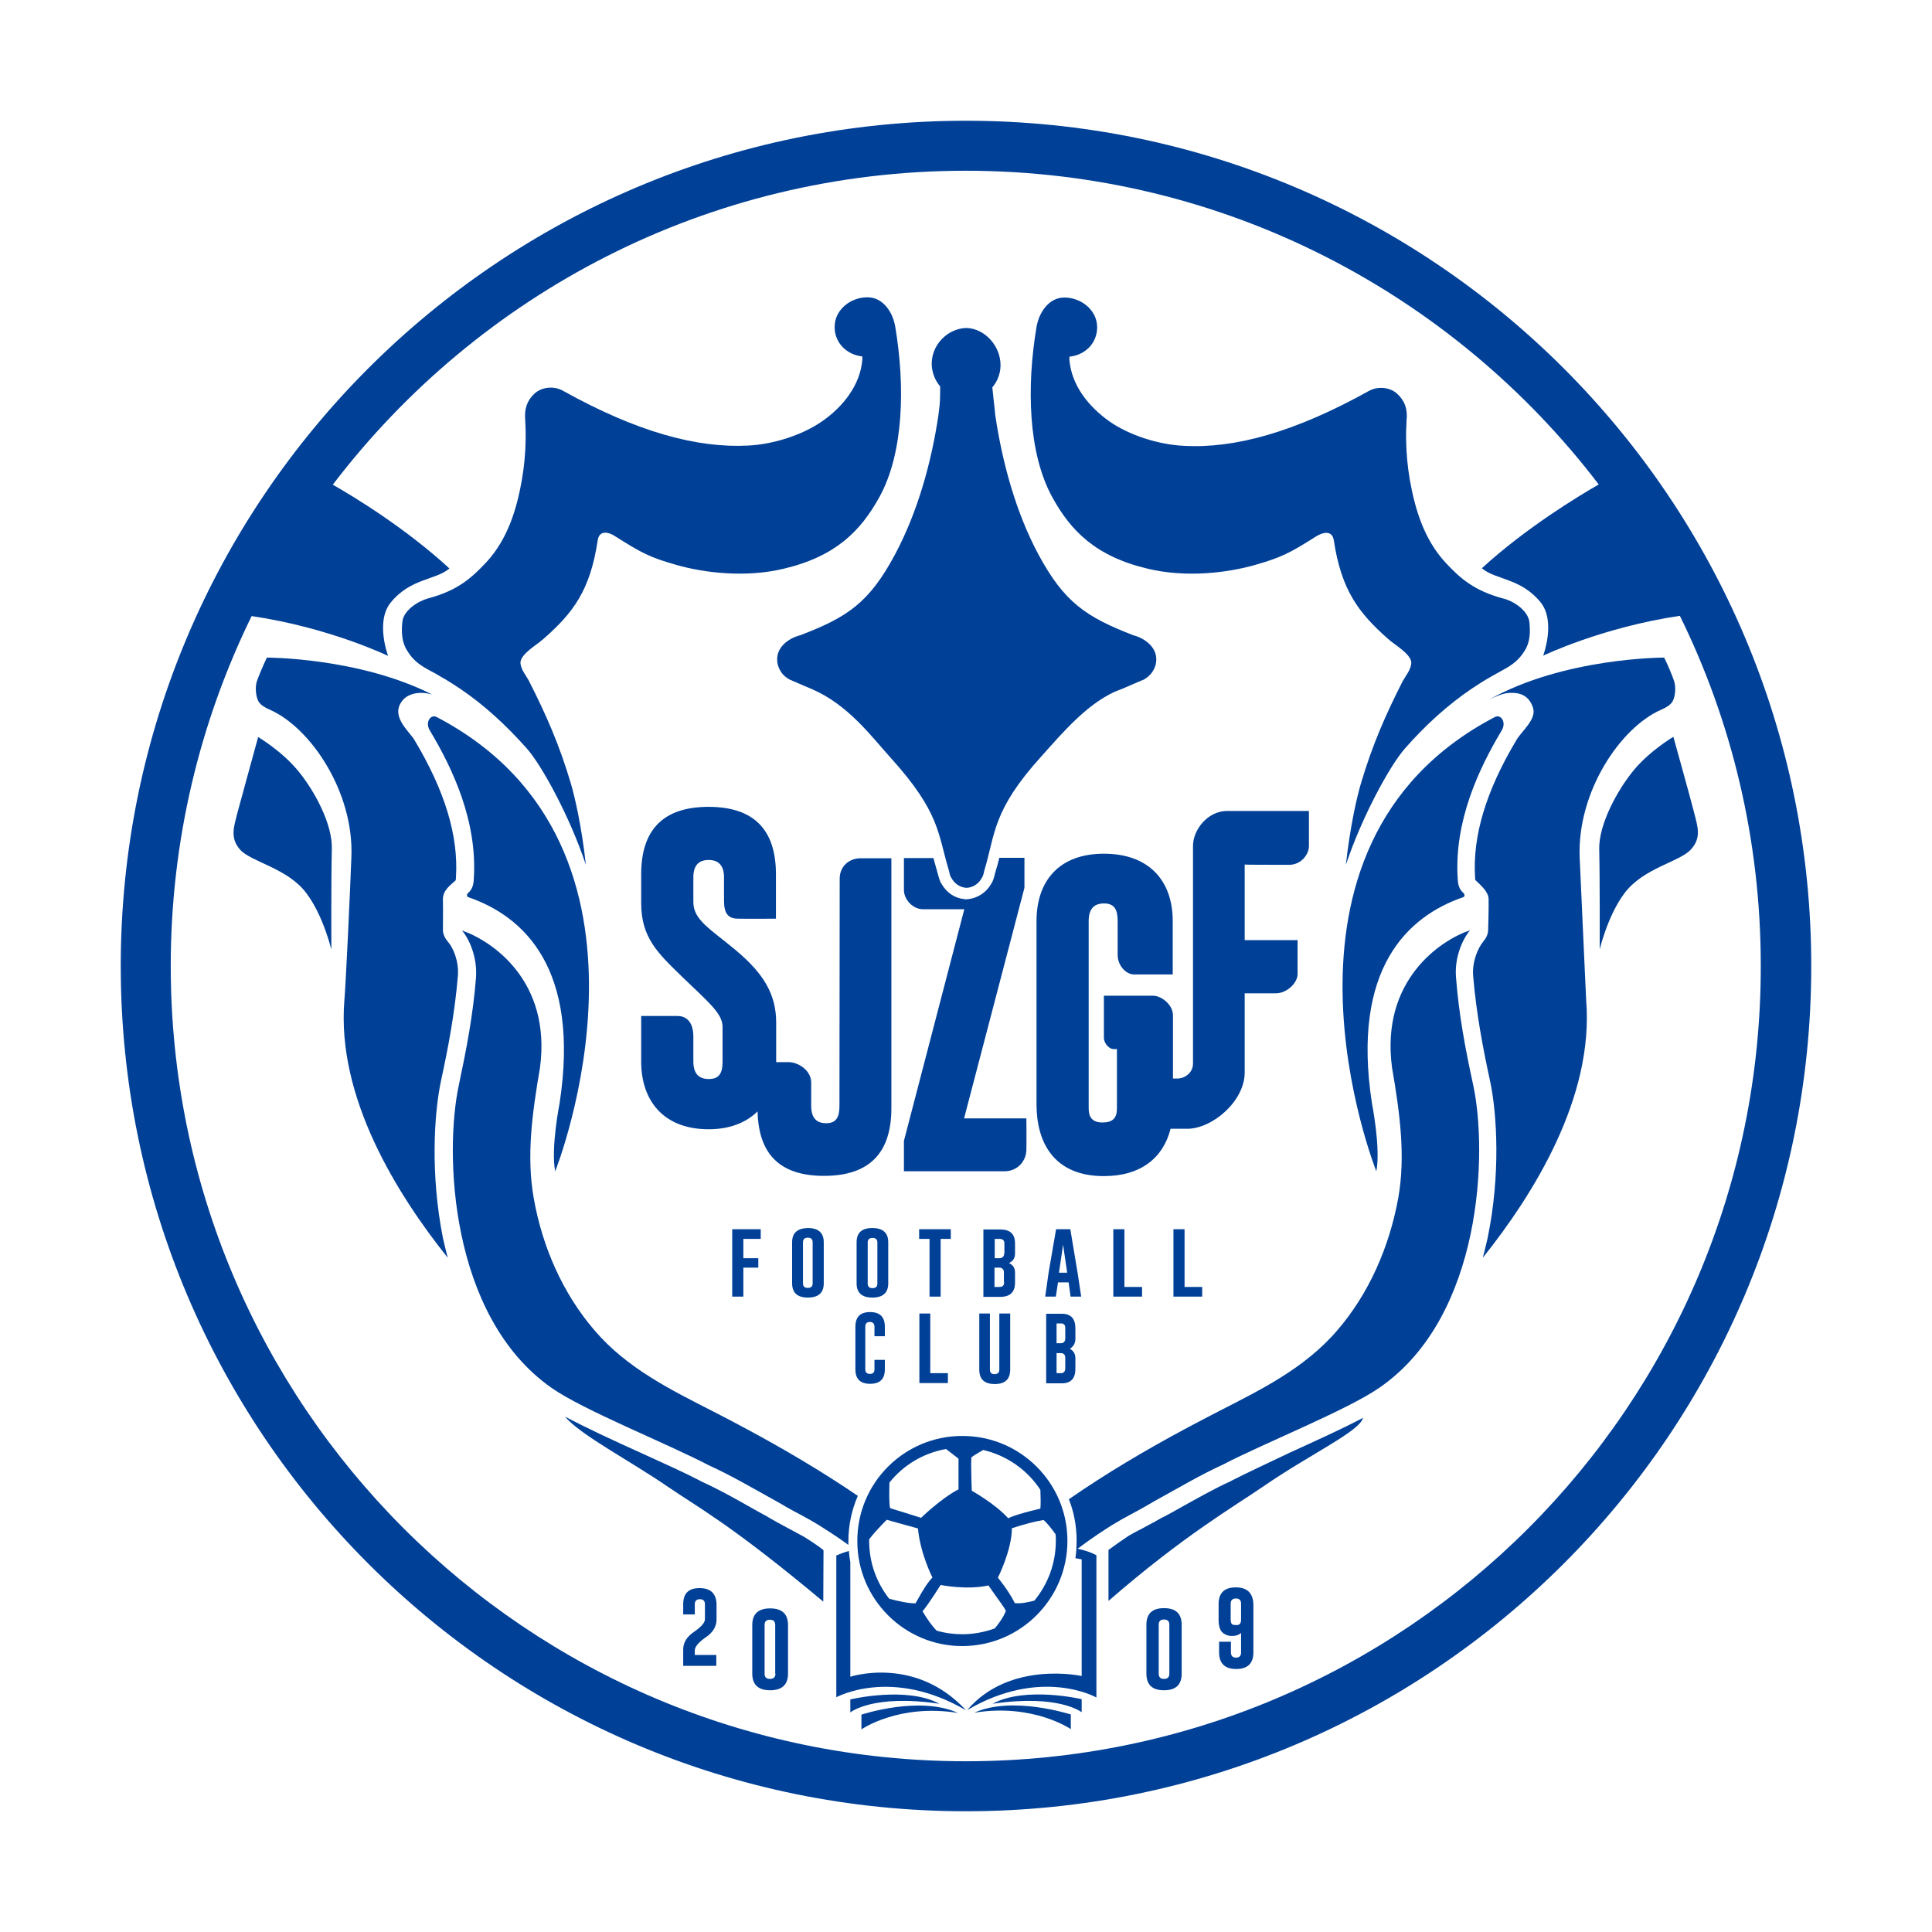 <?xml version="1.0" encoding="utf-8"?>
<!-- Created by @FCLOGO 2022-04-27 10:40:45 . https://fclogo.top/ -->
<!-- FOR PERSONAL USE ONLY NOT FOR COMMERCIAL USE -->
<svg version="1.1" xmlns="http://www.w3.org/2000/svg" xmlns:xlink="http://www.w3.org/1999/xlink" x="0px" y="0px"
	 viewBox="0 0 800 800" enable-background="new 0 0 800 800" xml:space="preserve">
<g>
	<path fill="#004097" d="M229.9,485c0,0,53.6-134.4-49.1-188.1c-2.5-1.3-4.9,2.2-2.8,5.6c9.6,16,19.7,37.7,18.2,61.3
		c-0.1,2.3-0.5,4.3-2.3,5.9c-0.8,0.7-0.6,1.6,0,1.8c23,7.9,46.4,29.5,37.8,85.4C231.7,456.9,228,475.6,229.9,485z"/>
	<path fill="#004097" d="M123.6,319.4c-6.7-8.3-16.7-14.2-16.7-14.2s-7.1,25.8-8.6,31.4c-1.4,5.6-3.2,10.3,1.1,15.2
		c4.6,5.2,19.7,7.6,27.5,18.1c7,9.3,10.3,23.3,10.3,23.3s-0.1-29.5,0.2-41.5C137.8,341.3,130.1,327.3,123.6,319.4z"/>
	<path fill="#004097" d="M176.8,277c1.7,1,3.5,1.8,5.2,2.9c2.9,1.6,5.7,3.4,8.4,5.2c10.1,6.8,19.4,15.4,27.8,24.9
		c6.1,6.9,17.7,28,24.4,48.1c-1.8-16.4-4.7-28.5-6.2-33.6c-4.8-16.2-10.3-28.6-17.3-42.4c-1.1-2.2-3.5-4.8-3.6-7.8
		c0.3-3.7,6.6-7.1,9.6-9.8c12.3-10.8,19.3-20.1,22.4-40.8c0.7-4.4,4.6-3.4,7.3-1.6c10.9,6.9,14.3,8.7,25.2,11.8
		c11.5,3.3,28.7,5.4,44.5,1.6c21.6-5.1,31.9-15.7,39.6-29.6c10.2-18.4,10.7-46.3,6.6-70.6c-1-6.1-5.1-12.2-11.5-12.2
		c-7.1,0-13.6,5.2-13.6,12.3c0,6.6,5,11.5,11.5,12.2c-0.1,0.2,0,0.8,0,1.1c-0.8,10.7-8,19.7-16.6,25.7c-8.3,5.8-20.4,9.6-30.7,10.1
		c-21.2,1.1-46-5.6-76.7-22.7c-3.7-2.1-8.8-1.6-11.8,1.2c-3,2.8-4.3,6.3-3.8,11.2c0,0.1,0,0.3,0,0.5c0.2,2.7,0.6,12.6-1.4,24
		c-2,11.4-5.6,24.3-14.8,34.2c-6.2,6.6-12,11.7-24.1,14.9c-4,1.1-10.2,4.9-10.6,9.8c-0.4,4-0.3,8.3,2,11.8
		C170.9,273.3,173.8,275.3,176.8,277z"/>
	<path fill="#004097" d="M619,296.9C516.3,350.6,569.9,485,569.9,485c1.9-9.4-1.8-28.1-1.8-28.1c-8.6-55.9,14.8-77.5,37.8-85.4
		c0.6-0.2,0.8-1.1,0-1.8c-1.8-1.6-2.2-3.6-2.3-5.9c-1.5-23.6,8.6-45.3,18.2-61.3C623.9,299.1,621.5,295.6,619,296.9z"/>
	<path fill="#004097" d="M400,50C206.7,50,50,206.7,50,400c0,193.3,156.7,350,350,350c193.3,0,350-156.7,350-350
		C750,206.7,593.3,50,400,50z M400,729.3C218.1,729.3,70.7,581.9,70.7,400c0-52,12.1-101.2,33.5-144.9c32.4,4.8,56.5,16.5,56.5,16.5
		s-5.3-14.1,1-22c8.2-10.2,18.6-9.3,24.4-14.2c-18-16.6-39.5-29.7-48.3-34.7c60.2-79,155.2-130,262.1-130
		c106.9,0,201.9,51,262.1,129.9c-8.7,5-30.3,18.1-48.4,34.7c5.8,4.9,16.2,4,24.4,14.2c6.3,7.9,1,22,1,22s24.2-11.7,56.6-16.5
		c21.5,43.7,33.5,92.9,33.5,144.9C729.3,581.9,581.9,729.3,400,729.3z"/>
	<path fill="#004097" d="M701.5,336.5c-1.4-5.6-8.6-31.4-8.6-31.4s-10,5.9-16.7,14.2c-6.5,8-14.2,22-14,32.3
		c0.3,11.9,0.2,41.5,0.2,41.5s3.3-14,10.3-23.3c7.9-10.5,22.9-12.9,27.5-18.1C704.7,346.8,702.9,342.1,701.5,336.5z"/>
	<path fill="#004097" d="M475.3,235.5c15.8,3.8,33,1.7,44.5-1.6c10.8-3.1,14.3-4.9,25.2-11.8c2.7-1.7,6.6-2.7,7.3,1.6
		c3.1,20.6,10.2,30,22.4,40.8c3,2.7,9.3,6.1,9.7,9.8c-0.1,3-2.4,5.6-3.6,7.8c-7,13.8-12.5,26.2-17.3,42.4
		c-1.5,5.1-4.4,17.2-6.2,33.6c6.7-20.1,18.3-41.2,24.4-48.1c8.3-9.5,17.7-18.1,27.8-24.9c2.7-1.8,5.5-3.6,8.4-5.2
		c1.7-1,3.5-1.9,5.2-2.9c3-1.7,5.9-3.7,8.2-7.5c2.3-3.5,2.4-7.8,2-11.8c-0.5-4.9-6.6-8.8-10.6-9.8c-12.1-3.2-18-8.3-24.1-14.9
		c-9.2-9.9-12.8-22.9-14.8-34.2c-2-11.4-1.6-21.3-1.4-24c0-0.2,0-0.4,0-0.5c0.6-4.9-0.8-8.4-3.8-11.2c-3-2.8-8.1-3.3-11.8-1.2
		c-30.8,17.1-55.5,23.9-76.7,22.7c-10.3-0.5-22.4-4.3-30.7-10.1c-8.5-6-15.8-14.9-16.6-25.7c0-0.3,0.1-0.9,0-1.1
		c6.6-0.7,11.5-5.6,11.5-12.2c0-7.1-6.6-12.3-13.6-12.3c-6.4,0-10.5,6.2-11.5,12.2c-4.1,24.3-3.6,52.2,6.6,70.6
		C443.4,219.8,453.7,230.4,475.3,235.5z"/>
	<path fill="#004097" d="M369.3,355.4c0,0-8.7,0-13.1,0c-4.4,0-8.5,3.2-8.5,8.4c0,6.1-0.1,94.1-0.1,94.1c0,4.8-1.4,7.2-5.5,7.2
		c-4.2,0-6.2-2.4-6.2-7.2c0,0,0-4.3,0-9.6c0-5.2-5.5-8.5-9.4-8.5c-1.3,0-3.2,0-5.1,0c0-0.1,0-0.2,0-0.3v-16
		c0-11.8-5.2-20.4-16.8-30.1c-10.4-8.7-17.5-12.4-17.5-19.9v-10.2c0-4.8,2.1-7.2,6.3-7.2h0.1c4.2,0,6.3,2.5,6.3,7.2c0,0,0,4.4,0,9.7
		c0,5.2,1.7,7.4,5.8,7.4c4.1,0.1,15.7,0,15.7,0V362c0-18.6-9.3-27.9-27.9-27.9c-18.6,0-27.9,9.3-27.9,27.9v11.9
		c0,14.4,6.8,20.7,17.2,30.8c10.2,9.9,16.5,14.8,16.5,20.5v14.4c0,4.9-1.5,7.2-5.7,7.2c-4.3,0-6.4-2.4-6.4-7.3c0,0,0-3.2,0-10.2
		c0-7.1-3.8-8.6-6.5-8.6c-2.7,0-15.1,0-15.1,0v18.9c0,16.2,9.3,28,27.9,28c8.9,0,15.6-2.8,20.3-7.4c0.4,17.8,9.3,26.7,27.5,26.7
		c18.6,0,27.9-9.3,27.9-28V355.4z"/>
	<path fill="#004097" d="M533.8,358.1c5,0,8.2-4.3,8.2-7.8c0-3.5,0-14.5,0-14.5s-26.3,0-33.9,0c-8.1,0-14.1,7.9-14.1,14.4
		c0,5.4,0,69.7,0,90.2c0,3.9-3.5,6.2-6.5,6.2c-0.6,0-1.2,0-1.8,0c0-10.3,0-23.6,0-26.2c0-4.3-4.7-8.1-8.3-8.1c-3.5,0-20.3,0-20.3,0
		s0,15.7,0,17.5c0,1.8,1.8,4.6,4.1,4.6c0.7,0,1.3,0,1.3,0V459c0,4-1.8,5.8-6,5.8c-4.2,0-5.7-2.2-5.7-5.8v-77.6
		c0-4.9,2.1-7.3,6.3-7.3h0.1c4.2,0,5.6,2.5,5.6,7.3c0,0,0,10.1,0,14.1c0.1,4.6,3.6,8,6.8,8c3.2,0,16,0,16,0v-22.1
		c0-16.8-9.9-27.9-28.5-27.9c-18.6,0-27.9,11.3-27.9,27.9v75.9c0,15.4,6.9,29.7,27.9,29.7c15.3,0,24.6-7.6,27.6-19.6
		c2.1,0,4.7,0,6.8,0c10.3,0.1,23.9-11.3,23.9-23.3c0-12,0-32.8,0-32.8s8.2,0,12.9,0c4.7,0,9-4.4,9-7.9c0-3.5,0-14.1,0-14.1h-21.9
		v-31.3C515.5,358.1,528.8,358.1,533.8,358.1z"/>
	<path fill="#004097" d="M425,476.2c0.1-4.4,0-13.1,0-13.1h-25.8l25-95.5v-12.4h-10.4c-0.5,2.1-1.1,4.2-1.8,6.5
		c-0.4,1.8-0.8,3.2-1.7,4.5c-2,3.4-5.4,5.6-9.2,6.1c-0.1,0-0.2,0-0.3,0c-0.2,0-0.5,0.1-0.7,0.1c-0.2,0-0.5,0-0.7-0.1
		c-0.1,0-0.2,0-0.2,0c-3.9-0.4-7.2-2.7-9.2-6.1c-0.9-1.3-1.2-2.7-1.7-4.5c-0.7-2.3-1.2-4.4-1.8-6.4h-12.2c0,0,0,9,0,13.2
		c0,4.1,3.8,8,7.9,8c4.1,0,17.1,0,17.1,0l-25,95.9V485c0,0,36,0,41.6,0C421.5,485,424.9,480.6,425,476.2z"/>
	<path fill="#004097" d="M389.2,166.1c-0.2,3.1-0.5,4.3-0.6,5.7c-2.9,19.6-8.6,40.2-18,57.8c-10.7,20-19.7,26-39.4,33.5
		c-0.1,0,0-0.1-0.1,0c-4.4,1.2-9.3,4.6-9.3,9.9c0,3.7,2.2,6.9,5.2,8.4c0.1,0.1,0.2,0.1,0.4,0.2c0,0,0.1,0,0.1,0c0.1,0,0.1,0,0.2,0.1
		c1.6,0.7,8.3,3.6,8.4,3.6c15.1,6.5,24.5,19.4,32.9,28.7c20.3,22.5,19.3,31.2,23.9,46.4c0.4,1.8,0.6,2.6,1.1,3.2
		c1.2,2.2,3.3,3.7,5.8,4c0.2,0,0.3,0,0.4,0c0.2,0,0.4,0,0.5,0c2.5-0.3,4.6-1.8,5.8-4c0.5-0.7,0.7-1.4,1.1-3.2
		c4.6-15.1,3.2-24.7,23.6-47.2c8.4-9.3,19.9-23.3,33.3-27.9c0.1,0,6.8-3,8.4-3.6c0.1,0,0.1-0.1,0.2-0.1c0,0,0.1,0,0.1,0
		c0.2-0.1,0.3-0.1,0.4-0.2c3-1.6,5.2-4.7,5.2-8.4c0-5.2-4.9-8.7-9.3-9.9c-0.1,0,0,0-0.1,0c-19.6-7.6-28.7-13.6-39.4-33.5
		c-9.4-17.5-15-38.2-17.9-57.8c-0.1-1.4-0.3-3.2-0.6-5.7c-0.2-1.9-0.4-3.8-0.6-5.7c2.1-2.5,3.4-5.7,3.4-9.2
		c0-7.8-6.3-15.1-14.1-15.4c-7.8,0.2-14.4,6.9-14.4,14.8c0,3.5,1.4,7,3.5,9.4C389.3,161.9,389.3,164.1,389.2,166.1z"/>
	<path fill="#004097" d="M182.6,447.6c2.9-13.4,5.7-27.9,7-43.5c0.5-6.2-2.1-11.9-4.1-14.1c-1.2-1.4-2.1-3.2-2.1-4.9
		c0-1.4,0.1-9,0-12.3c-0.2-4.2,3.1-6.2,5.3-8.3c0-0.2,0.1-0.5,0.1-1.1c1.1-17.2-4.5-35.8-17.2-57c-2.3-3.8-10.3-10-4.8-16.5
		c2.2-2.6,6.8-3.9,12.2-2.3c-30.5-15.4-68.5-15.3-68.5-15.3c-1.7,3.6-3.5,7.9-4.1,9.7c-0.9,2.6-0.4,6.3,0.5,8.2
		c0.9,1.8,3.1,2.9,4.9,3.7c16.9,7.5,34.8,34.1,33.7,61c-0.6,16-2.3,52.3-2.9,59.3c-3.3,40.4,22.1,80.7,42.8,106.6
		c-0.7-2.7-1.4-5.4-2-8.2C178.2,486.4,179.7,461.2,182.6,447.6z"/>
	<path fill="#004097" d="M411,705.5c27.4-4.1,36.9,3.5,36.9,3.5l0-5.4C448,703.6,424.6,698.1,411,705.5z"/>
	<path fill="#004097" d="M403.4,709.2c24.4-4,40,6.8,40,6.8l0-6.1C443.4,710,419.3,702,403.4,709.2z"/>
	<path fill="#004097" d="M389,705.5c-13.6-7.4-36.9-1.8-36.9-1.8l0,5.4C352.1,709,361.6,701.4,389,705.5z"/>
	<path fill="#004097" d="M356.7,710l0,6.1c0,0,15.5-10.8,40-6.8C380.7,702,356.7,710,356.7,710z"/>
	<path fill="#004097" d="M442,638c0-24-19.6-43.5-43.6-43.4c-24,0-43.5,19.5-43.4,43.6c0,24,19.6,43.5,43.6,43.4
		C422.6,681.5,442,662,442,638z M402.2,603.5c0.8-0.7,2.7-1.8,4.9-3.1c9.9,2.3,18.3,8.3,23.7,16.5c0.1,2.8,0.2,5.7,0,7.8
		c-10.9,2.5-13.3,4-13.3,4c-5.5-6.1-15.1-11.4-15.1-11.4S402,608.3,402.2,603.5z M368.3,613.9c5.7-7.2,14-12.2,23.4-13.9
		c1.4,1,3.1,2.4,5.2,4v12.7c-7.3,3.8-15.5,11.8-15.5,11.8s-8.2-2.6-12.8-4C368.1,623,368.2,618,368.3,613.9z M368.2,662
		c-5.2-6.6-8.3-14.9-8.3-23.9c0-0.2,0-0.5,0-0.7c2.8-3.7,7.3-8.1,7.3-8.1s9.5,2.7,12.9,3.6c1,10.6,6,20.3,6,20.3
		c-3.2,3.3-6.3,9.7-7,10.7C376.1,664,371.2,662.8,368.2,662z M411.9,674.3c-4.2,1.5-8.7,2.4-13.4,2.4c-3.7,0-7.3-0.5-10.7-1.5
		c-1.7-1.8-3.7-4.4-5.8-8c2.4-2.8,7.5-10.9,7.5-10.9s10.6,2.2,19.8,0.2c4.8,7,6.6,9,7.2,10.6C415.3,670,413.5,672.4,411.9,674.3z
		 M420.2,663.8c-2.6-5.3-7-10.5-7-10.5s5.8-11.5,5.8-20.5c5.7-1.8,9-2.7,13.1-3.4c1.2,0.9,3.2,3.4,5,5.9c0.1,0.9,0.1,1.8,0.1,2.7
		c0,9.4-3.3,18-8.9,24.8C425.3,663.6,422.3,664.1,420.2,663.8z"/>
	<polygon fill="#004097" points="315,513 315,509 303.2,509 303.2,536.9 307.8,536.9 307.8,524.9 314,524.9 314,521 307.8,521 
		307.8,513 	"/>
	<path fill="#004097" d="M328,514.4v17c0,3.9,2.2,5.9,6.5,5.9c4.4,0,6.6-2,6.6-5.9v-17c0-3.9-2.2-5.9-6.6-5.9
		C330.2,508.6,328,510.5,328,514.4z M336.5,514.4v17c0,1.3-0.7,1.9-2,1.9c-1.3,0-2-0.6-2-1.9v-17c0-1.3,0.7-1.9,2-1.9
		C335.9,512.5,336.5,513.2,336.5,514.4z"/>
	<path fill="#004097" d="M367.8,514.4c0-3.9-2.2-5.9-6.6-5.9c-4.4,0-6.5,2-6.5,5.9v17c0,3.9,2.2,5.9,6.5,5.9c4.4,0,6.6-2,6.6-5.9
		V514.4z M363.3,531.5c0,1.3-0.7,1.9-2,1.9c-1.3,0-2-0.6-2-1.9v-17c0-1.3,0.7-1.9,2-1.9c1.3,0,2,0.6,2,1.9V531.5z"/>
	<polygon fill="#004097" points="393.7,509 380.6,509 380.6,513 384.9,513 384.9,536.9 389.5,536.9 389.5,513 393.7,513 	"/>
	<path fill="#004097" d="M420.3,519.1v-4.2c0-3.9-2-5.8-6.1-5.8c-0.1,0-0.2,0-0.3,0h-6.7v27.9l6.7,0h0.3c4.1,0,6.1-2,6.1-5.9v-4.2
		c0-1.8-0.8-3.1-2.5-3.9C419.5,522.2,420.3,520.9,420.3,519.1z M415.8,531c0,1.3-0.7,1.9-2,1.9h-2v-8h1.4c0.6,0,1.1,0,1.3,0.1
		c0.8,0.3,1.2,0.9,1.2,1.8V531z M415.8,519.1c0,0.9-0.4,1.5-1.2,1.8c-0.2,0.1-0.7,0.1-1.3,0.1h-1.4v-8h2c1.3,0,2,0.6,2,1.9V519.1z"
		/>
	<path fill="#004097" d="M446.2,527l-3-18h-5.9l-3.1,18l-1.4,9.9h4.4l0.9-5.9h4.4l0.8,5.9h4.4L446.2,527z M438.5,527l1.7-11.6
		l1.7,11.6H438.5z"/>
	<polygon fill="#004097" points="461,509 461,536.9 472.9,536.9 472.9,532.9 465.6,532.9 465.6,509 	"/>
	<polygon fill="#004097" points="485.9,509 485.9,536.9 497.8,536.9 497.8,532.9 490.5,532.9 490.5,509 	"/>
	<path fill="#004097" d="M366.4,553.3v-3.9c0-4-2-6.1-6.1-6.1c-4.1,0-6.1,2-6.1,6.1v17.6c0,4,2,6,6.1,6c4.1,0,6.1-2,6.1-6v-3.9h-4.3
		v3.9c0,1.3-0.6,1.9-1.9,1.9c-1.2,0-1.9-0.6-1.9-1.9v-17.6c0-1.3,0.6-2,1.9-2c1.2,0,1.9,0.7,1.9,2v3.9H366.4z"/>
	<polygon fill="#004097" points="380.7,543.9 380.7,572.7 392.5,572.7 392.5,568.6 385.2,568.6 385.2,543.9 	"/>
	<path fill="#004097" d="M405.5,543.9v23.2c0,4,2.1,6,6.4,6c4.3,0,6.4-2,6.4-6v-23.2h-4.5v23.2c0,1.3-0.7,1.9-2,1.9
		c-1.3,0-1.9-0.6-1.9-1.9v-23.2H405.5z"/>
	<path fill="#004097" d="M445.3,554.3v-4.3c0-4-1.9-6-5.6-6c-0.1,0-0.1,0-0.3,0h-6.2v28.8l6.2,0h0.3c3.7,0,5.6-2,5.6-6v-4.3
		c0-1.9-0.8-3.2-2.3-4C444.6,557.5,445.3,556.1,445.3,554.3z M441.1,566.6c0,1.3-0.6,2-1.8,2h-1.8v-8.3h1.3c0.6,0,1,0,1.2,0.1
		c0.8,0.3,1.1,0.9,1.1,1.8V566.6z M441.1,554.3c0,0.9-0.4,1.5-1.1,1.8c-0.2,0.1-0.6,0.1-1.2,0.1h-1.3V548h1.8c1.2,0,1.8,0.6,1.8,1.9
		V554.3z"/>
	<path fill="#004097" d="M289.7,657.6c-4.6,0-6.8,2.2-6.8,6.7v4.2h4.8v-4.2c0-1.4,0.7-2.1,2.1-2.1h0c1.4,0,2.1,0.7,2.1,2.1v6.2
		c0,1.4-1.5,3.1-4.5,5.2c-3,2-4.5,4.5-4.5,7.3v6.8h13.7v-4.5h-8.9v-1.9c0-1.5,1.5-3.3,4.5-5.4c3-2,4.5-4.5,4.5-7.4v-6.3
		C296.6,659.9,294.3,657.6,289.7,657.6z"/>
	<path fill="#004097" d="M318.9,666c-4.9,0-7.4,2.3-7.4,6.9V693c0,4.6,2.5,6.9,7.4,6.9c4.9,0,7.4-2.3,7.4-6.9v-20.1
		C326.3,668.3,323.8,666,318.9,666z M321.1,693c0,1.5-0.8,2.2-2.3,2.2c-1.5,0-2.2-0.7-2.2-2.2v-20.1c0-1.5,0.7-2.2,2.2-2.2h0
		c1.5,0,2.2,0.7,2.2,2.2V693z"/>
	<path fill="#004097" d="M482,665.9c-4.9,0-7.3,2.3-7.3,6.9V693c0,4.6,2.4,6.9,7.3,6.9c4.9,0,7.3-2.3,7.3-6.9v-20.2
		C489.3,668.2,486.9,665.9,482,665.9z M484.2,693c0,1.5-0.7,2.2-2.2,2.2c-1.5,0-2.2-0.7-2.2-2.2v-20.2c0-1.5,0.7-2.2,2.2-2.2h0
		c1.5,0,2.2,0.7,2.2,2.2V693z"/>
	<path fill="#004097" d="M511.7,657.3c-4.7,0-7.1,2.3-7.1,6.9v6.5c0,2.4,0.5,4.1,1.4,5.1c0.9,0.9,2.1,1.5,3.7,1.6c0.2,0,0.5,0,0.7,0
		c1.4,0,2.5-0.4,3.5-1.2v8c0,1.5-0.7,2.2-2.1,2.2h0c-1.4,0-2.1-0.8-2.1-2.2v-4.4h-4.9v4.4c0,4.6,2.4,6.9,7.1,6.9
		c4.7,0,7.1-2.3,7.1-6.9v-20C518.8,659.6,516.4,657.3,511.7,657.3z M513.9,670.7c0,1.4-0.6,2.2-1.7,2.2c-0.2,0-0.3,0-0.5,0
		c-0.6,0-1-0.1-1.3-0.2c-0.5-0.2-0.8-0.9-0.8-2.1v-6.5c0-1.5,0.7-2.2,2.2-2.2c1.4,0,2.1,0.7,2.1,2.2V670.7z"/>
	<path fill="#004097" d="M654.1,354.9c-1-27,16.8-53.6,33.7-61c1.8-0.8,4-1.9,4.9-3.7c0.9-1.8,1.4-5.5,0.5-8.2
		c-0.6-1.8-2.3-6.1-4.1-9.7c0,0-41.4-0.1-72.5,17.4c6.1-3,8.1-2.8,9.6-2.8c5.5,0,7.7,3.3,8.6,6.2c1.5,4.7-4.5,9.4-6.8,13.2
		c-12.7,21.2-18.3,39.9-17.2,57.1c0,0.5,0.1,0.8,0.1,1c2.2,2.1,5.4,4.8,5.5,7.8c0.1,4.8-0.2,12-0.2,13c0,1.6-0.8,3.2-2.1,4.8
		c-1.9,2.3-4.6,7.9-4.1,14.1c1.3,15.6,4.1,30.1,7,43.5c2.9,13.6,4.4,38.8-1,65c-0.6,2.8-1.3,5.5-2,8.2
		c20.7-25.9,46.1-66.2,42.8-106.6C656.5,407.3,654.8,371,654.1,354.9z"/>
	<path fill="#004097" d="M510,613.1c-0.1,0.1-0.2,0.1-0.3,0.2c-7.1,3.2-13.9,7.1-21.1,11.1c-2.2,1.2-4.4,2.5-6.7,3.7
		c-0.1,0-0.2,0.1-0.3,0.1c-0.1,0-0.3,0.2-0.5,0.3c0,0,0,0-0.1,0l-0.7,0.4c-0.8,0.4-1.7,1-2.8,1.6c0,0,0,0-0.1,0
		c-1.3,0.7-2.7,1.5-4.4,2.4c-1.8,0.9-3.7,1.9-5.6,3c-3.3,2.2-6.1,4.2-8.4,5.9v21.1c31.3-27.2,51.9-39,64.1-47.4
		c19.6-13.5,39.9-22.8,41.3-28.4c-8.7,4.6-19.6,9.5-30.3,14.4C524.9,605.9,516.2,609.9,510,613.1z"/>
	<path fill="#004097" d="M326.9,633.1c-1.7-0.9-3.2-1.7-4.4-2.4c0,0,0,0-0.1,0c-1.1-0.6-2-1.2-2.8-1.6l-0.7-0.4c0,0,0,0,0,0
		c-0.2-0.1-0.4-0.2-0.5-0.3c-0.1,0-0.2-0.1-0.3-0.2c-2.3-1.2-4.5-2.5-6.7-3.7c-7.2-4.1-14-7.9-21.1-11.1c-0.1-0.1-0.2-0.1-0.3-0.2
		c-6.3-3.3-15-7.2-24.2-11.4c-11.3-5.1-22.8-10.4-31.8-15.2c6,7.4,27.4,18.6,42.5,29c12.2,8.4,25.9,15.4,64.4,47.6l0.1-21.3
		c-2.1-1.7-4.8-3.5-8-5.5C330.8,635.2,328.8,634.1,326.9,633.1z"/>
	<path fill="#004097" d="M602.9,404.7c-0.7-8.4,2.8-15.9,5.8-19.5c-12.2,4.1-37.1,20.7-32.3,56.8c3.4,19.7,5.6,37,2.6,54
		c-3.7,20.4-12.2,39.7-25.2,54.8c-13.5,15.8-32,24.8-49.2,33.6c-4.6,2.4-9.3,4.8-13.9,7.3c-16.6,8.9-32.8,18.5-48.1,29.1
		c2.1,5.3,3.2,11.1,3.2,17.1c0,1.2-0.1,2.4-0.1,3.6c-0.1,1.2-0.2,2.5-0.4,3.7c1.7,0.3,2.6,0.5,2.6,0.5l0,48.3
		c0,0-29.7-6.6-47.4,14.1c30.9-18.1,53.5-5.2,53.5-5.2v-58.9c0,0-2.6-1.6-7.8-2.7c6.5-4.9,11.6-8.1,14.1-9.7
		c5-3.1,10.3-5.7,13.4-7.5c1.5-0.9,2.8-1.6,3.6-2.1c0.3-0.2,0.7-0.4,0.9-0.5c9.6-5.3,18.7-10.7,28.3-15.1c17.3-9,52-22.8,65-32
		C614,544.8,616,476.8,610,449.2C606.8,434.5,604.1,420.3,602.9,404.7z"/>
	<path fill="#004097" d="M321.6,621.7c0.2,0.1,0.6,0.3,0.9,0.5c0.8,0.5,2.1,1.2,3.6,2.1c3.1,1.8,8.5,4.4,13.4,7.5
		c2.2,1.4,6.4,4,11.8,7.9c0-0.5,0-1,0-1.5c0-6.7,1.4-13,3.9-18.8c-14.7-10-30.1-19.1-45.9-27.6c-4.6-2.5-9.2-4.9-13.9-7.3
		c-17.2-8.8-35.7-17.8-49.2-33.6c-13-15.1-21.6-34.3-25.2-54.8c-3-17-0.8-34.3,2.6-54c4.8-36.1-20.1-52.6-32.3-56.8
		c3,3.5,6.4,11,5.8,19.5c-1.2,15.5-4,29.8-7.1,44.5c-6,27.7-4,95.7,38.4,125.4c13.1,9.2,47.8,23,65,32
		C302.9,611,312,616.4,321.6,621.7z"/>
	<path fill="#004097" d="M352.1,694.3l0-47.5c-0.3-1.5-0.5-3-0.6-4.6c-3.3,1-5.2,1.9-5.2,1.9v58.7c0,0,22.8-12.7,53.7,5.4
		C379,685.4,352.1,694.3,352.1,694.3z"/>
</g>
<g>
</g>
<g>
</g>
<g>
</g>
<g>
</g>
<g>
</g>
<g>
</g>
<g>
</g>
<g>
</g>
<g>
</g>
<g>
</g>
<g>
</g>
</svg>
